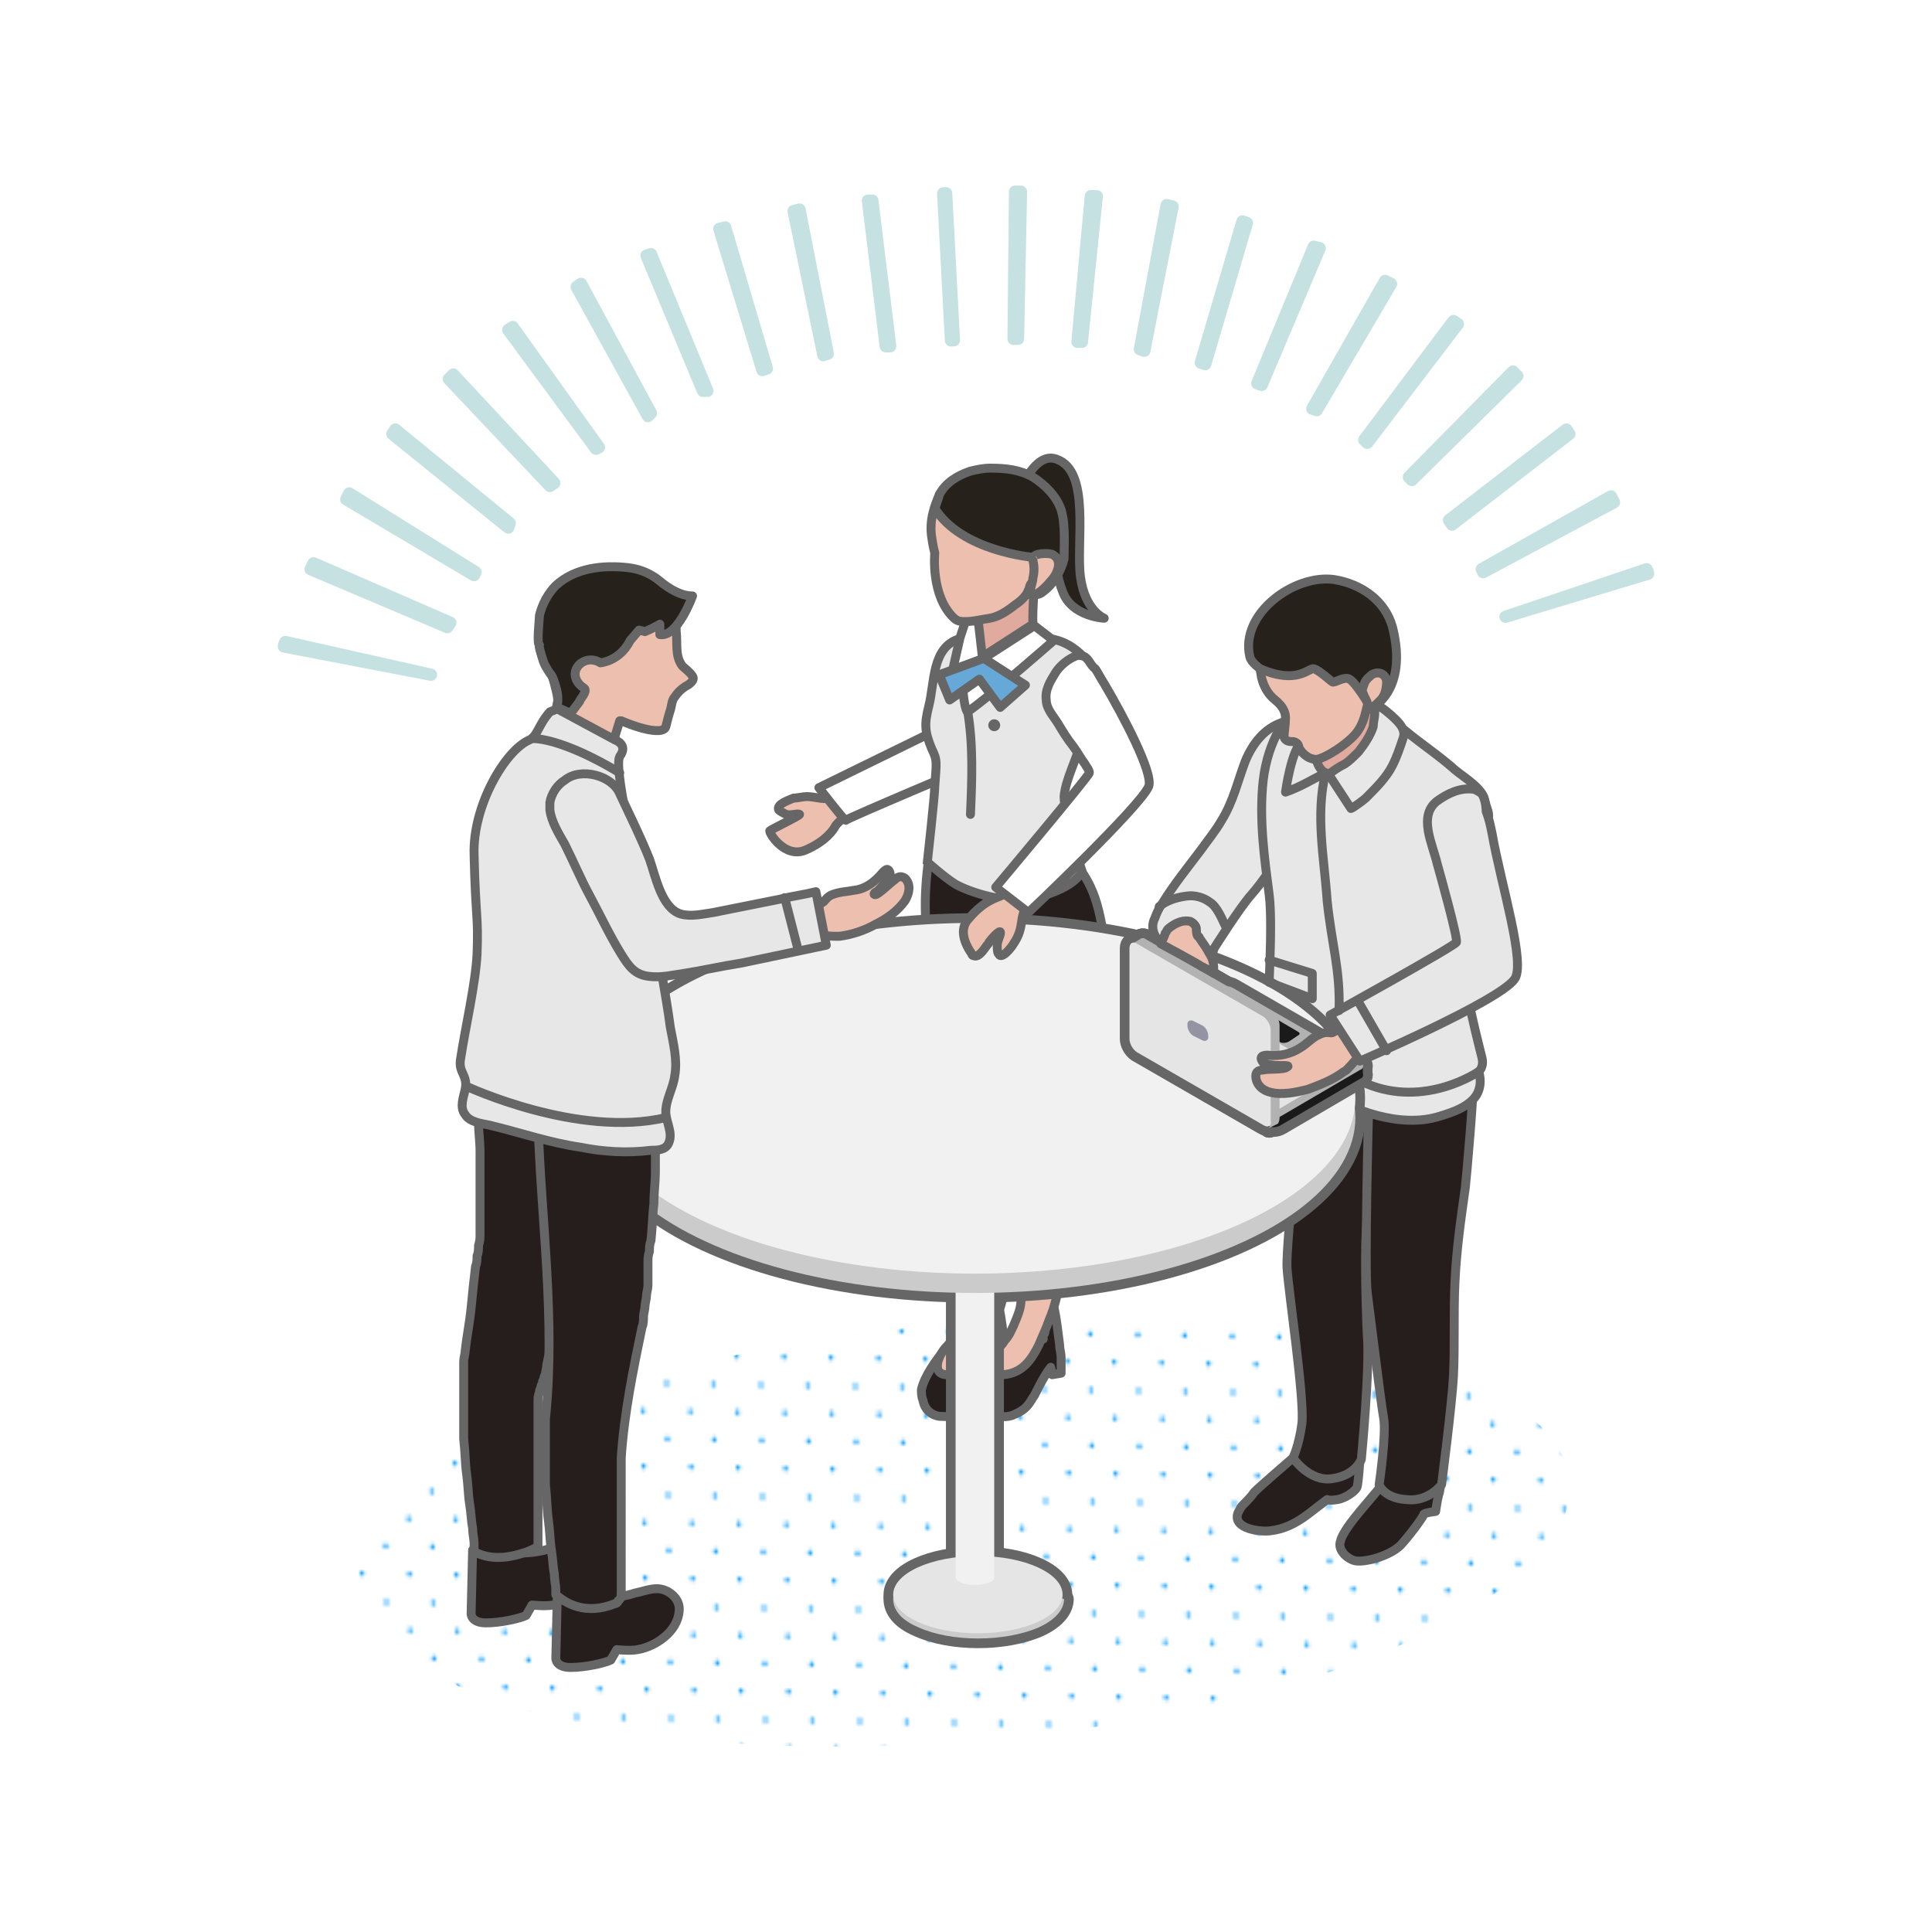<?xml version="1.0" encoding="utf-8"?>
<!-- Generator: Adobe Illustrator 25.2.0, SVG Export Plug-In . SVG Version: 6.00 Build 0)  -->
<svg version="1.1" id="レイヤー_1" xmlns="http://www.w3.org/2000/svg" xmlns:xlink="http://www.w3.org/1999/xlink" x="0px"
	 y="0px" viewBox="0 0 130 130" widht="130" height="130" style="enable-background:new 0 0 130 130;" xml:space="preserve">
<style type="text/css">
	.st0{fill:none;}
	.st1{clip-path:url(#SVGID_1_);fill:#009AFF;}
	.st2{fill:#C6E1E2;stroke:#C6E1E2;stroke-width:0.823;stroke-linecap:round;stroke-linejoin:round;stroke-miterlimit:10;}
	.st3{fill:url(#SVGID_2_);}
	.st4{fill:#E7E7E7;stroke:#666666;stroke-width:0.6;stroke-linecap:round;stroke-linejoin:round;stroke-miterlimit:10;}
	.st5{fill:#251E1C;stroke:#666666;stroke-width:0.6;stroke-linejoin:round;}
	.st6{fill:#EDBFAF;}
	.st7{fill:none;stroke:#666666;stroke-width:0.6;}
	.st8{fill:#251E1C;stroke:#666666;stroke-width:0.6;stroke-linecap:round;stroke-linejoin:round;stroke-miterlimit:10;}
	.st9{fill:none;stroke:#666666;stroke-width:1.3;stroke-linecap:round;stroke-linejoin:round;}
	.st10{fill:#CBCBCB;}
	.st11{fill:#E5E5E5;}
	.st12{fill:#F1F1F1;}
	.st13{fill:none;stroke:#666666;stroke-width:0.6;stroke-linecap:round;stroke-linejoin:round;stroke-miterlimit:10;}
	.st14{fill:#EDBFAF;stroke:#666666;stroke-width:0.6;stroke-linecap:round;stroke-linejoin:round;stroke-miterlimit:10;}
	.st15{fill:#FFFFFF;}
	.st16{fill:#E7E7E7;stroke:#666666;stroke-width:0.6;}
	.st17{fill:#FFFFFF;stroke:#666666;stroke-width:0.6;stroke-linecap:round;stroke-linejoin:round;stroke-miterlimit:10;}
	.st18{fill:#27211C;stroke:#666666;stroke-width:0.6;stroke-linecap:round;stroke-linejoin:round;stroke-miterlimit:10;}
	.st19{fill:#666666;}
	.st20{fill:#66A8D7;stroke:#666666;stroke-width:0.6;stroke-linecap:round;stroke-linejoin:round;stroke-miterlimit:10;}
	.st21{fill:#E1AA9F;stroke:#666666;stroke-width:0.6;stroke-linecap:round;stroke-linejoin:round;stroke-miterlimit:10;}
	.st22{fill:#27211C;}
	.st23{fill:#E1AA9F;}
	.st24{fill:#EEC29A;}
	.st25{fill:#E5B991;}
	.st26{fill:#1A1A1A;}
	.st27{fill:#B2B2B2;}
	.st28{fill:#9393A4;}
</style>
<pattern  x="-309.6" y="-474.6" width="28.8" height="28.8" patternUnits="userSpaceOnUse" id="_x31_0_dpi_10__x25__4" viewBox="15.1 -29.5 28.8 28.8" style="overflow:visible;">
	<g>
		<rect x="15.1" y="-29.5" class="st0" width="28.8" height="28.8"/>
		<g>
			<defs>
				<rect id="SVGID_7_" x="15.1" y="-29.5" width="28.8" height="28.8"/>
			</defs>
			<clipPath id="SVGID_1_">
				<use xlink:href="#SVGID_7_"  style="overflow:visible;"/>
			</clipPath>
			<path class="st1" d="M43.9,0c0.4,0,0.7-0.3,0.7-0.7c0-0.4-0.3-0.7-0.7-0.7c-0.4,0-0.7,0.3-0.7,0.7C43.2-0.3,43.5,0,43.9,0z"/>
			<path class="st1" d="M29.5,0c0.4,0,0.7-0.3,0.7-0.7c0-0.4-0.3-0.7-0.7-0.7c-0.4,0-0.7,0.3-0.7,0.7C28.8-0.3,29.1,0,29.5,0z"/>
			<circle class="st1" cx="15.1" cy="-0.7" r="0.7"/>
			<path class="st1" d="M43.9-14.4c0.4,0,0.7-0.3,0.7-0.7c0-0.4-0.3-0.7-0.7-0.7c-0.4,0-0.7,0.3-0.7,0.7
				C43.2-14.7,43.5-14.4,43.9-14.4z"/>
			<path class="st1" d="M29.5-14.4c0.4,0,0.7-0.3,0.7-0.7c0-0.4-0.3-0.7-0.7-0.7c-0.4,0-0.7,0.3-0.7,0.7
				C28.8-14.7,29.1-14.4,29.5-14.4z"/>
			<path class="st1" d="M15.1-14.4c0.4,0,0.7-0.3,0.7-0.7c0-0.4-0.3-0.7-0.7-0.7c-0.4,0-0.7,0.3-0.7,0.7
				C14.4-14.7,14.7-14.4,15.1-14.4z"/>
			<path class="st1" d="M43.9-28.8c0.4,0,0.7-0.3,0.7-0.7c0-0.4-0.3-0.7-0.7-0.7c-0.4,0-0.7,0.3-0.7,0.7
				C43.2-29.1,43.5-28.8,43.9-28.8z"/>
			<path class="st1" d="M29.5-28.8c0.4,0,0.7-0.3,0.7-0.7c0-0.4-0.3-0.7-0.7-0.7c-0.4,0-0.7,0.3-0.7,0.7
				C28.8-29.1,29.1-28.8,29.5-28.8z"/>
			<path class="st1" d="M15.1-28.8c0.4,0,0.7-0.3,0.7-0.7c0-0.4-0.3-0.7-0.7-0.7c-0.4,0-0.7,0.3-0.7,0.7
				C14.4-29.1,14.7-28.8,15.1-28.8z"/>
			<path class="st1" d="M0.7-28.8c0.4,0,0.7-0.3,0.7-0.7c0-0.4-0.3-0.7-0.7-0.7c-0.4,0-0.7,0.3-0.7,0.7C0-29.1,0.3-28.8,0.7-28.8z"
				/>
			<path class="st1" d="M0.7-29.5"/>
			<path class="st1" d="M22.3-7.2c0.4,0,0.7-0.3,0.7-0.7c0-0.4-0.3-0.7-0.7-0.7c-0.4,0-0.7,0.3-0.7,0.7C21.6-7.5,21.9-7.2,22.3-7.2z
				"/>
			<path class="st1" d="M36.7-7.2c0.4,0,0.7-0.3,0.7-0.7c0-0.4-0.3-0.7-0.7-0.7c-0.4,0-0.7,0.3-0.7,0.7C36-7.5,36.3-7.2,36.7-7.2z"
				/>
			<path class="st1" d="M22.3-21.6c0.4,0,0.7-0.3,0.7-0.7c0-0.4-0.3-0.7-0.7-0.7c-0.4,0-0.7,0.3-0.7,0.7
				C21.6-21.9,21.9-21.6,22.3-21.6z"/>
			<path class="st1" d="M36.7-21.6c0.4,0,0.7-0.3,0.7-0.7c0-0.4-0.3-0.7-0.7-0.7c-0.4,0-0.7,0.3-0.7,0.7
				C36-21.9,36.3-21.6,36.7-21.6z"/>
			<path class="st1" d="M7.9-21.6c0.4,0,0.7-0.3,0.7-0.7c0-0.4-0.3-0.7-0.7-0.7c-0.4,0-0.7,0.3-0.7,0.7C7.2-21.9,7.5-21.6,7.9-21.6z
				"/>
			<path class="st1" d="M7.9-22.3"/>
		</g>
	</g>
</pattern>
<g>
	<g>
		<path class="st2" d="M101.3,41.5l0.9-0.3L101.3,41.5l0.9-0.3l8.6-2.9c0.1,0.2,0.1,0.3,0.1,0.3L101.3,41.5z"/>
		<path class="st2" d="M99.8,38.5l-0.1-0.2l8.7-4.9l0.2,0.4L99.8,38.5z M97.7,35.3L97.5,35l7.9-6.1l0.2,0.3L97.7,35.3z M95,32.3
			l-0.2-0.2l7-7.1l0.3,0.3L95,32.3z M92,29.8l-0.2-0.2l3-4l3-4l0.3,0.2L92,29.8z M88.6,27.6l-0.3-0.1l4.9-8.6l0.4,0.2L88.6,27.6z
			 M84.9,25.9l-0.3-0.1l3.8-9.2l0.4,0.1L84.9,25.9z M81.1,24.5l-0.3-0.1l2.8-9.5l0.3,0.1L81.1,24.5z M77,23.6l-0.3-0.1l1.8-9.7
			l0.4,0.1L77,23.6z M72.8,23l-0.3,0l0.9-9.8l0.4,0L72.8,23z M68.5,22.8l-0.3,0l0.1-9.9l0.4,0L68.5,22.8z"/>
		
			<rect x="63.7" y="13" transform="matrix(0.999 -5.295559e-02 5.295559e-02 0.999 -0.861 3.402)" class="st2" width="0.2" height="9.9"/>
		<path class="st2" d="M30.1,42.2l-9.2-3.9l0.2-0.4l9.2,4L30.1,42.2z M31.9,38.7l-8.6-5.1l0.2-0.4l8.5,5.3L31.9,38.7z M34.2,35.5
			l-7.8-6.3l0.2-0.3l7.7,6.3L34.2,35.5z M37,32.7l-6.8-7.2l0.3-0.3l6.8,7.3L37,32.7z M40.1,30.2l-5.9-8l0.3-0.2l5.8,8.1L40.1,30.2z
			 M43.6,28l-4.8-8.7l0.3-0.2l4.7,8.7L43.6,28z M47.3,26.3l-3.8-9.1l0.3-0.1l3.8,9.2L47.3,26.3z M51.3,24.9l-2.9-9.5l0.4-0.1
			l2.8,9.5L51.3,24.9z M55.4,23.9l-2-9.7l0.4-0.1l1.9,9.7L55.4,23.9z M59.6,23.3l-1.2-9.8l0.3,0l1.2,9.8L59.6,23.3z"/>
		<path class="st2" d="M29,45.4l-9.9-1.9c0,0,0-0.1,0.1-0.3L29,45.4L29,45.4z"/>
	</g>
	<g>
		
			<pattern  id="SVGID_2_" xlink:href="#_x31_0_dpi_10__x25__4" patternTransform="matrix(0.219 3.436442e-03 3.436442e-03 0.259 -5801.998 -4922.116)">
		</pattern>
		<path class="st3" d="M105.6,99.7c0.7,7.7-17.1,15.5-39.6,17.4s-41.3-2.8-41.9-10.5C23.5,98.8,41.2,91,63.7,89.1
			S104.9,92,105.6,99.7z"/>
		<g>
			<path class="st4" d="M88.1,47.3c0,0-1.3,1.1-1.8,1.3c-1.2,0.4-2,1.4-2.5,2.6c-0.5,1.3-0.8,2.7-1.6,4c-0.4,0.7-0.9,1.3-1.4,2
				c-0.9,1.2-1.8,2.3-2.6,3.6c-0.3,0.4-0.5,1-0.5,1s-0.3,0.5,0,1.1c0.3,0.6,0.7,1.7,2.2,2c1.5,0.3,1.7-0.8,1.8-1.1
				c0,0,1.7-2.7,2.5-3.6c0.8-0.9,1.6-2.2,1.6-2.2l3.2-8.1C88.9,49.8,89.9,47.9,88.1,47.3z"/>
			<g>
				<path class="st5" d="M62,93.5c0.2-0.9,1-2,1.5-2.6c0.2-0.3,1,0.1,1,0.1c0.3-0.5,0.7-0.7,1.1-0.9c0.1,0,0.3,0,0.5,0
					c-0.2,0,0.3,0,0.3,0c0,0,0.1,0,0.1,0c0,0-0.1,0-0.1,0c0.1,0,0.1-0.4,0.2-0.4c0,0.1,0-2.9,0-2.9c0.3,0.4,0.5,0.6,0.6,1.1
					c0.2,0.8,0.3,1.9,0.4,2.6c0,0.3,0.1,0.5,0.1,0.9c0,0.3,0,0.6,0,1c0,0-0.6,0.1-0.6,0.1L67.1,92c-0.4,0.5-0.9,1.5-1.1,1.9
					c-0.3,0.4-0.4,0.9-1.4,1.3c-0.4,0.2-1,0.1-1.4,0.1c-0.6-0.1-1-0.5-1.1-1.1C62,94,62,93.7,62,93.5z"/>
				<g>
					<g>
						<path class="st6" d="M69.5,69.7c0.8-1.9-1.4-4.9-1-5.9c0.4-1-0.4-4-1.3-5.5s-1.2-1.7-1.2-1.7l-2.8-0.1c0,0,0.4,2.3,0.7,3.8
							c0.3,1.5,1.6,2,1.5,2.8c-0.1,0.9-1.4,9.5-1.4,10.6c-0.1,1,0.2,2.1,0.4,3.2c0.3,1.1,1,3.5,0.9,6.3c0,1.6-0.1,3.2-0.2,4.3
							c0,0.6-0.3,1.2-0.5,1.7c-0.2,0.4-0.3,0.7-0.6,1c-0.1,0.2-0.3,0.4-0.4,0.5c-0.5,0.6-1,1.9,0.3,1.8c1.3-0.1,1.9-1,2.4-2
							c0.2-0.5,0.5-1.1,0.7-1.7c0.4-0.9,0.6-2,0.6-2c0.6-2.9,1.8-5.7,1.5-8.8c-0.1-0.7-0.2-1.5-0.3-2.2c-0.1-0.5-0.4-1.5-0.3-2
							C68.4,73.9,68.7,71.6,69.5,69.7z"/>
					</g>
					<g>
						<path class="st7" d="M69.5,69.7c0.8-1.9-1.4-4.9-1-5.9c0.4-1-0.4-4-1.3-5.5s-1.2-1.7-1.2-1.7l-2.8-0.1c0,0,0.4,2.3,0.7,3.8
							c0.3,1.5,1.6,2,1.5,2.8c-0.1,0.9-1.4,9.5-1.4,10.6c-0.1,1,0.2,2.1,0.4,3.2c0.3,1.1,1,3.5,0.9,6.3c0,1.6-0.1,3.2-0.2,4.3
							c0,0.6-0.3,1.2-0.5,1.7c-0.2,0.4-0.3,0.7-0.6,1c-0.1,0.2-0.3,0.4-0.4,0.5c-0.5,0.6-1,1.9,0.3,1.8c1.3-0.1,1.9-1,2.4-2
							c0.2-0.5,0.5-1.1,0.7-1.7c0.4-0.9,0.6-2,0.6-2c0.6-2.9,1.8-5.7,1.5-8.8c-0.1-0.7-0.2-1.5-0.3-2.2c-0.1-0.5-0.4-1.5-0.3-2
							C68.4,73.9,68.7,71.6,69.5,69.7z"/>
					</g>
				</g>
			</g>
			<g>
				<g>
					<path class="st8" d="M91.5,98.3c0,0-0.1,1.6-0.2,1.8c-0.1,0.2-0.7,0.7-1.3,0.8c-0.6,0.1-0.7,0-0.7,0c-0.4,0.3-0.9,0.7-1.3,1
						c-0.8,0.6-1.6,1-2.5,1.1c-0.6,0.1-2.6-0.1-2.2-1.2c0.1-0.2,0.2-0.4,0.3-0.5c0.3-0.3,0.6-0.6,0.8-0.9c0.5-0.5,2.6-2.3,2.6-2.3
						L91.5,98.3z"/>
				</g>
				<g>
					<path class="st8" d="M93.1,99.8c0,0-1.1,1.3-1.6,1.9s-1.2,1.5-1.3,2c-0.2,0.5,0.3,1.1,0.9,1.3c0.6,0.2,2.6-0.3,3.3-1.2
						c0.7-0.8,1.4-1.8,1.4-1.9c0-0.1,0.8-0.2,0.8-0.2s0.1-0.7,0.2-1.1c0.1-0.2,0.2-1.2,0.2-1.2S93.6,99.3,93.1,99.8z"/>
				</g>
				<g>
					<defs>
						<path id="SVGID_3_" d="M87.8,72.1c0,0-1.3,11.6-1.2,13.2c0.1,1.6,1.2,8.9,1,10.5c-0.2,1.5-0.6,2.3-0.6,2.3s1.1,1.6,2.6,1.4
							c1.6-0.2,2-1.3,2-1.3s0.6-6.2,0.4-8.4c-0.1-2.2-0.2-6.2,0-7.8s1.1-8.3,1.1-8.3S88.6,71.3,87.8,72.1z"/>
					</defs>
					<use xlink:href="#SVGID_3_"  style="overflow:visible;fill:#251E1C;"/>
					<clipPath id="SVGID_4_">
						<use xlink:href="#SVGID_3_"  style="overflow:visible;"/>
					</clipPath>
					
						<use xlink:href="#SVGID_3_"  style="overflow:visible;fill:none;stroke:#666666;stroke-width:0.6;stroke-linecap:round;stroke-linejoin:round;stroke-miterlimit:10;"/>
				</g>
				<g>
					<defs>
						<path id="SVGID_5_" d="M99.1,73.1c0.1,0.1-0.4,5.9-0.5,6.8c-0.3,2.1-0.6,4.2-0.7,6.4c-0.1,2.1,0,4.2-0.1,6.3
							c-0.1,1.9-0.8,7.3-0.8,7.3s-0.9,1.2-2.4,1c-1.5-0.1-1.8-1-1.8-1s0.5-3.4,0.3-4.5c-0.2-1.1-0.9-6.9-1.1-8.4
							c-0.2-1.5,0.1-12.8,0.1-12.8S96.2,69.9,99.1,73.1z"/>
					</defs>
					<use xlink:href="#SVGID_5_"  style="overflow:visible;fill:#251E1C;"/>
					<clipPath id="SVGID_6_">
						<use xlink:href="#SVGID_5_"  style="overflow:visible;"/>
					</clipPath>
					
						<use xlink:href="#SVGID_5_"  style="overflow:visible;fill:none;stroke:#666666;stroke-width:0.6;stroke-linecap:round;stroke-linejoin:round;stroke-miterlimit:10;"/>
				</g>
			</g>
			<g>
				<path class="st4" d="M92.7,47.7c0,0,0.7,0.5,1.9,1.5c1.1,0.9,2.3,1.7,3.3,2.6c0.6,0.5,1.8,1.2,2,2c0.1,0.6,0.4,0.9,0.2,1.4
					c-0.7,2-1.6,5.3-1.8,7.3c-0.2,2.3,0.9,6.6,1.4,8.6c0.2,0.7-0.2,1-0.2,1s0.4,1.1-0.4,1.9c-0.5,0.5-1.2,0.8-2.2,1.1
					c-2.8,0.9-6.1-0.6-7-1.2c-1-0.6-1.3-1.6-1.3-1.6s-1.3,0.4-2.1-0.1c-0.7-0.5-1.1-1-1.2-2.3c-0.1-1.3,0.4-7.4,0.1-9.7
					c-0.3-2.3-0.7-5.1-0.4-7.7c0.3-2.6,1.6-4.7,2.8-5.2S92.7,47.7,92.7,47.7z"/>
			</g>
			<g>
				<path class="st5" d="M65.7,93.5c0.2-0.9,1-2,1.5-2.6c0.2-0.3,1,0.1,1,0.1c0.3-0.5,0.7-0.7,1.1-0.9c0.1,0,0.3,0,0.5,0
					c-0.2,0,0.3,0,0.3,0c0,0,0.1,0,0.1,0c0,0-0.1,0-0.1,0c0.1,0,0.1-0.4,0.2-0.4c0,0.1,0-2.9,0-2.9c0.3,0.4,0.5,0.6,0.6,1.1
					c0.2,0.8,0.3,1.9,0.4,2.6c0,0.3,0.1,0.5,0.1,0.9c0,0.3,0,0.6,0,1c0,0-0.6,0.1-0.6,0.1L70.7,92c-0.4,0.5-0.9,1.5-1.1,1.9
					c-0.3,0.4-0.4,0.9-1.4,1.3c-0.4,0.2-1,0.1-1.4,0.1c-0.6-0.1-1-0.5-1.1-1.1C65.6,94,65.6,93.7,65.7,93.5z"/>
				<g>
					<g>
						<path class="st6" d="M73.1,69.7c0.8-1.9-1.4-4.9-1-5.9c0.4-1-0.4-4-1.3-5.5s-0.7-0.2-0.7-0.2l-2.8-0.1c0,0-0.2,0.8,0.2,2.3
							s1.6,2,1.5,2.8c-0.1,0.9-1.4,9.5-1.4,10.6c-0.1,1,0.2,2.1,0.4,3.2c0.3,1.1,1,3.5,0.9,6.3c0,1.6-0.1,3.2-0.2,4.3
							c0,0.6-0.3,1.2-0.5,1.7c-0.2,0.4-0.3,0.7-0.6,1c-0.1,0.2-0.3,0.4-0.4,0.5c-0.5,0.6-1,1.9,0.3,1.8c1.3-0.1,1.9-1,2.4-2
							c0.2-0.5,0.5-1.1,0.7-1.7c0.4-0.9,0.6-2,0.6-2c0.6-2.9,1.8-5.7,1.5-8.8c-0.1-0.7-0.2-1.5-0.3-2.2c-0.1-0.5-0.4-1.5-0.3-2
							C72.1,73.9,72.4,71.6,73.1,69.7z"/>
					</g>
					<g>
						<path class="st7" d="M73.1,69.7c0.8-1.9-1.4-4.9-1-5.9c0.4-1-0.4-4-1.3-5.5s-0.7-0.2-0.7-0.2l-2.8-0.1c0,0-0.2,0.8,0.2,2.3
							s1.6,2,1.5,2.8c-0.1,0.9-1.4,9.5-1.4,10.6c-0.1,1,0.2,2.1,0.4,3.2c0.3,1.1,1,3.5,0.9,6.3c0,1.6-0.1,3.2-0.2,4.3
							c0,0.6-0.3,1.2-0.5,1.7c-0.2,0.4-0.3,0.7-0.6,1c-0.1,0.2-0.3,0.4-0.4,0.5c-0.5,0.6-1,1.9,0.3,1.8c1.3-0.1,1.9-1,2.4-2
							c0.2-0.5,0.5-1.1,0.7-1.7c0.4-0.9,0.6-2,0.6-2c0.6-2.9,1.8-5.7,1.5-8.8c-0.1-0.7-0.2-1.5-0.3-2.2c-0.1-0.5-0.4-1.5-0.3-2
							C72.1,73.9,72.4,71.6,73.1,69.7z"/>
					</g>
				</g>
			</g>
			<path class="st8" d="M62.3,62.1c0.2,4.3,0.3,8.7,1.1,12.9c0.1,0.8,2.8,0.6,3,0.7c6.2,0.6,8.7-1.1,8.7-1.1
				c-1.8-5.3,0.1-9-1.3-13.8c-0.6-2.1-1.9-3.2-1.9-3.2l-9.2-1C62.7,56.6,62.1,59.3,62.3,62.1z"/>
			<g>
				<g>
					<g>
						<path class="st9" d="M70.3,107.5c-0.7,0-1.3-0.2-1.8-0.6c-0.2-0.1-0.4-0.3-0.5-0.5c-0.2,0-0.4,0-0.5,0c-0.2,0-0.5-0.1-0.7-0.1
							c0,0-0.1,0-0.1,0c-0.4,0-0.9,0-1.3,0c-0.6,0-1.2,0-1.8,0c-0.2,0-0.3,0-0.5,0c-0.1,0.3-0.3,0.5-0.6,0.7
							c-0.5,0.4-1.1,0.6-1.8,0.6c-0.2,0-0.4,0-0.6-0.1c0,0,0,0,0,0l0,0c0,0,0,0,0,0.1c0,0,0,0,0,0c0,0,0,0,0,0c0,0,0,0,0,0
							c0,0,0,0,0,0c0,0,0,0,0,0c0,0,0,0,0,0c0,0,0,0,0,0c0,0,0,0,0,0c0,0,0,0,0,0c0,0,0,0,0,0c0,0,0,0,0,0c0,0,0,0,0,0c0,0,0,0,0,0
							c0,0.7,0.5,1.4,1.7,1.9c2.2,1,5.8,1,8.1,0c1.1-0.5,1.7-1.2,1.7-1.9c0,0,0,0,0,0c0,0,0,0,0,0c0,0,0,0,0,0c0,0,0,0,0,0
							c0,0,0,0,0,0c0,0,0,0,0,0c0,0,0,0,0,0c0,0,0,0,0,0c0,0,0,0,0,0c0,0,0,0,0,0c0,0,0,0,0,0c0,0,0,0,0,0c0,0,0,0,0,0c0,0,0,0,0,0
							c0,0,0,0,0,0c0,0,0,0,0,0c0,0,0,0,0,0c0,0,0,0,0,0c0,0,0,0,0,0C71.1,107.4,70.7,107.5,70.3,107.5z"/>
						<ellipse class="st9" cx="65.8" cy="107.3" rx="5.7" ry="2.6"/>
						<g>
							<defs>
								<ellipse id="SVGID_8_" cx="65.8" cy="107.3" rx="5.7" ry="2.6"/>
							</defs>
							<clipPath id="SVGID_9_">
								<use xlink:href="#SVGID_8_"  style="overflow:visible;"/>
							</clipPath>
						</g>
						<path class="st9" d="M66.9,106.1C66.9,106.1,66.9,106.1,66.9,106.1V81.5c-0.2,0.1-0.3,0.2-0.5,0.3c-0.6,0.3-1.3,0.3-2,0.2
							c0,0-0.1,0-0.1,0v24.1h0c0,0.1,0.1,0.3,0.4,0.4c0.5,0.2,1.3,0.2,1.8,0C66.8,106.4,66.9,106.3,66.9,106.1L66.9,106.1
							L66.9,106.1z"/>
						<g>
							<defs>
								<rect id="SVGID_10_" x="64.3" y="71.5" width="2.6" height="34.6"/>
							</defs>
							<clipPath id="SVGID_11_">
								<use xlink:href="#SVGID_10_"  style="overflow:visible;"/>
							</clipPath>
						</g>
					</g>
					<g>
						<ellipse class="st9" cx="65.6" cy="75.2" rx="25.6" ry="11.8"/>
						<ellipse class="st9" cx="65.6" cy="73.9" rx="25.6" ry="11.8"/>
					</g>
				</g>
				<g>
					<g>
						<path class="st10" d="M70.3,107.5c-0.7,0-1.3-0.2-1.8-0.6c-0.2-0.1-0.4-0.3-0.5-0.5c-0.2,0-0.4,0-0.5,0
							c-0.2,0-0.5-0.1-0.7-0.1c0,0-0.1,0-0.1,0c-0.4,0-0.9,0-1.3,0c-0.6,0-1.2,0-1.8,0c-0.2,0-0.3,0-0.5,0c-0.1,0.3-0.3,0.5-0.6,0.7
							c-0.5,0.4-1.1,0.6-1.8,0.6c-0.2,0-0.4,0-0.6-0.1c0,0,0,0,0,0l0,0c0,0,0,0,0,0.1c0,0,0,0,0,0c0,0,0,0,0,0c0,0,0,0,0,0
							c0,0,0,0,0,0c0,0,0,0,0,0c0,0,0,0,0,0c0,0,0,0,0,0c0,0,0,0,0,0c0,0,0,0,0,0c0,0,0,0,0,0c0,0,0,0,0,0c0,0,0,0,0,0c0,0,0,0,0,0
							c0,0.7,0.5,1.4,1.7,1.9c2.2,1,5.8,1,8.1,0c1.1-0.5,1.7-1.2,1.7-1.9c0,0,0,0,0,0c0,0,0,0,0,0c0,0,0,0,0,0c0,0,0,0,0,0
							c0,0,0,0,0,0c0,0,0,0,0,0c0,0,0,0,0,0c0,0,0,0,0,0c0,0,0,0,0,0c0,0,0,0,0,0c0,0,0,0,0,0c0,0,0,0,0,0c0,0,0,0,0,0c0,0,0,0,0,0
							c0,0,0,0,0,0c0,0,0,0,0,0c0,0,0,0,0,0c0,0,0,0,0,0c0,0,0,0,0,0C71.1,107.4,70.7,107.5,70.3,107.5z"/>
						<ellipse class="st11" cx="65.8" cy="107.3" rx="5.7" ry="2.6"/>
						<g>
							<defs>
								<ellipse id="SVGID_12_" cx="65.8" cy="107.3" rx="5.7" ry="2.6"/>
							</defs>
							<clipPath id="SVGID_13_">
								<use xlink:href="#SVGID_12_"  style="overflow:visible;"/>
							</clipPath>
						</g>
						<path class="st12" d="M66.9,106.1C66.9,106.1,66.9,106.1,66.9,106.1V81.5c-0.2,0.1-0.3,0.2-0.5,0.3c-0.6,0.3-1.3,0.3-2,0.2
							c0,0-0.1,0-0.1,0v24.1h0c0,0.1,0.1,0.3,0.4,0.4c0.5,0.2,1.3,0.2,1.8,0C66.8,106.4,66.9,106.3,66.9,106.1L66.9,106.1
							L66.9,106.1z"/>
						<g>
							<defs>
								<rect id="SVGID_14_" x="64.3" y="71.5" width="2.6" height="34.6"/>
							</defs>
							<clipPath id="SVGID_15_">
								<use xlink:href="#SVGID_14_"  style="overflow:visible;"/>
							</clipPath>
						</g>
					</g>
					<g>
						<ellipse class="st10" cx="65.6" cy="75.2" rx="25.6" ry="11.8"/>
						<ellipse class="st12" cx="65.6" cy="73.9" rx="25.6" ry="11.8"/>
					</g>
				</g>
				<g>
					<g>
						<g>
							<defs>
								<ellipse id="SVGID_16_" cx="65.8" cy="107.3" rx="5.7" ry="2.6"/>
							</defs>
							<clipPath id="SVGID_17_">
								<use xlink:href="#SVGID_16_"  style="overflow:visible;"/>
							</clipPath>
						</g>
						<g>
							<defs>
								<rect id="SVGID_18_" x="64.3" y="71.5" width="2.6" height="34.6"/>
							</defs>
							<clipPath id="SVGID_19_">
								<use xlink:href="#SVGID_18_"  style="overflow:visible;"/>
							</clipPath>
						</g>
					</g>
				</g>
			</g>
			<path class="st13" d="M78,61c0.5-0.4,1.1-0.6,1.8-0.7c0.6-0.1,1.2,0.1,1.6,0.4c0.5,0.3,0.8,1.1,1.1,1.7"/>
			<path class="st13" d="M99.5,72.1c0,0-3.6,2.5-7.6,0.8"/>
			<path class="st14" d="M56.9,54.3c0,0-0.3-1-0.8-0.7c-0.6,0.3-1.2,0-1.8,0c-0.3,0-0.6,0.1-0.9,0.1c-0.2,0.1-1.2,0.4-1,0.8
				c0.1,0.1,0.3,0.2,0.5,0.3c0.3,0.1,0.8-0.1,0.9,0c0,0.1-1.9,1-2,1.1c-0.1,0.1,1,1.9,2.4,1.3c1.4-0.6,1.9-1.4,2-1.6
				s0.8-0.8,0.8-0.8C57,54.4,57.5,55.2,56.9,54.3z"/>
			<g>
				<g>
					<path class="st15" d="M70,45.2c0,0-0.2-0.5-1.3-0.5s-0.8-1.3-1.2-0.9c-0.3,0.4-2.6,4.4-2.6,4.4L55.1,53c0,0,1.7,2.2,1.8,2.2
						c0-0.1,8.8-3.8,8.8-3.8l3.6-4C69.3,47.3,70.4,45.9,70,45.2z"/>
				</g>
				<g>
					<path class="st13" d="M70,45.2c0,0-0.2-0.5-1.3-0.5s-0.8-1.3-1.2-0.9c-0.3,0.4-2.6,4.4-2.6,4.4L55.1,53c0,0,1.7,2.2,1.8,2.2
						c0-0.1,8.8-3.8,8.8-3.8l3.6-4C69.3,47.3,70.4,45.9,70,45.2z"/>
				</g>
			</g>
			<path class="st16" d="M68.4,41.9c0,0,1.4,0.9,2.4,1.1c2.1,0.4,3,2.5,3,2.5s-0.7,2.8-1,4.2c-0.3,1.3-1.1,2.7-1.2,3.9
				c0,1.3,1.2,5,1.2,5s-0.3,1.1-3.1,1.8c-2,0.5-4.5-0.4-5.4-0.9C63.5,59,62.4,58,62.4,58s0.5-4.5,0.5-5.1c0.1-1.6,0.2-1.7-0.2-2.5
				c-0.5-1.2-0.5-1.7-0.2-2.9c0.4-1.6,0.2-3.9,2-4.5C66,42.4,68.4,41.9,68.4,41.9z"/>
			<g>
				<path class="st17" d="M64.7,44.9c0.1,2.9,0.4,3,0.4,3c1.6-1.1,5.8-4.8,5.8-4.8l-1.3-1l-3.1,2L66,42c0,0,0.1-0.2-1-0.3l-0.4,1.2
					l-0.5,2.2l2.1-0.8l1.7,1.2"/>
			</g>
			<path class="st18" d="M68.9,32.5c0,0,0.9-2.1,2.2-1.6c2.3,0.8,1.3,5.6,1.6,7.9s1.6,2.8,1.6,2.8s-2.2-0.1-2.8-1.8
				c-0.7-1.7-0.6-4.4-0.8-5.8S69.2,32.4,68.9,32.5z"/>
			<path class="st13" d="M65.1,47.8c0.4,2.3,0.3,4.7,0.2,7"/>
			<circle class="st19" cx="66.9" cy="48.8" r="0.4"/>
			<polygon class="st20" points="63.2,45.4 63.9,47.1 65.9,45.7 67.3,47.6 69,46.1 66.2,44.3 			"/>
			<path class="st21" d="M70.1,36.2c-0.7,3.4-0.6,5.8-0.6,5.8l-3.4,2.2l-0.8-7C65.4,37.2,69.4,35.6,70.1,36.2z"/>
			<g>
				<g>
					<path class="st14" d="M64.2,41.6c0.1,0.1,0.3,0.2,0.4,0.2c0.6,0.1,1.3-0.1,2-0.2c0.6-0.1,1.2-0.5,1.7-0.9
						c0.6-0.4,0.9-0.8,1-1.3c0.1-0.4,1.7-1.1,1.9-1.5c0.1-0.4-0.1-1.2-0.7-3.5c-0.6-2.3-2.5-1.5-3.7-1.5c-1.3,0-3-0.7-3.6,0.4
						c-0.3,0.7-0.7,1.7-0.5,2.9c0,0,0.1,0.7,0.2,1C62.9,37.2,62.6,40.1,64.2,41.6z"/>
				</g>
			</g>
			<g>
				<g>
					<path class="st22" d="M71.4,34.3c-0.3-0.9-1.1-1.7-1.9-2.2c-0.9-0.5-1.8-0.6-2.9-0.6c-0.4,0-0.9,0.1-1.3,0.2
						c-0.9,0.3-1.7,0.8-2.1,1.6c0,0.1-0.3,0.9-0.3,0.9c1.8,2.9,6.6,3.3,6.6,3.3v0c0.1,0.2,0.1,0.4,0.1,0.4s0.7-0.2,0.4,0.3
						c-0.3,0.5-0.1,0.9-0.1,0.9c-0.4,0.4-1,0.7-0.6,0.9c0.2,0.1,0.3,0.1,0.5,0c0.1,0,0.3-0.1,0.4-0.2c0.7-0.5,1.2-1.4,1.4-2.2
						C71.6,36.6,71.7,35.3,71.4,34.3z"/>
				</g>
				<g>
					<path class="st13" d="M71.4,34.3c-0.3-0.9-1.1-1.7-1.9-2.2c-0.9-0.5-1.8-0.6-2.9-0.6c-0.4,0-0.9,0.1-1.3,0.2
						c-0.9,0.3-1.7,0.8-2.1,1.6c0,0.1-0.3,0.9-0.3,0.9c1.8,2.9,6.6,3.3,6.6,3.3v0c0.1,0.2,0.1,0.4,0.1,0.4s0.7-0.2,0.4,0.3
						c-0.3,0.5-0.1,0.9-0.1,0.9c-0.4,0.4-1,0.7-0.6,0.9c0.2,0.1,0.3,0.1,0.5,0c0.1,0,0.3-0.1,0.4-0.2c0.7-0.5,1.2-1.4,1.4-2.2
						C71.6,36.6,71.7,35.3,71.4,34.3z"/>
				</g>
			</g>
			<g>
				<g>
					<path class="st14" d="M69.5,37.6c0-0.4,1-0.4,1.3-0.3c0.8,0.4,0.3,1.4-0.1,1.8c-0.4,0.5-0.9,0.9-1.1,0.9
						c-0.2,0-0.3,0.1-0.3-0.1c0-0.3,0.2-0.7,0.2-1c0.1-0.4,0.1-0.8,0-1.2C69.5,37.7,69.5,37.6,69.5,37.6z"/>
				</g>
			</g>
			<g>
				<path class="st23" d="M92.5,46.7c0,0,0.3,2.3,0.3,2.4c0,0-0.5,1.5-1.6,2.2c-1,0.7-1.7,0.8-2.1,0.8s-0.7-0.6-0.7-0.6l1.4-3.3
					L92.5,46.7z"/>
			</g>
			<g>
				<path class="st4" d="M89.2,52c-0.8,0.4-1.8,1-2.7,1.3c0,0,0.4-3,1.2-3.5c0.5-0.3,0.7,0.7,0.7,0.7S88.6,51.8,89.2,52z"/>
			</g>
			<g>
				<path class="st4" d="M89.4,52.1l1.5,2.3c0.1,0,0.9-0.6,1-0.7c0.7-0.7,1.4-1.4,1.8-2.2c0.3-0.6,0.5-1.2,0.7-1.8
					c0.2-0.5-0.1-0.9-0.5-1.3c-0.3-0.3-1-0.9-1.2-0.9c-0.2,0-0.2,0.4-0.2,0.5c0,0.3-0.1,0.6-0.1,0.9c-0.2,0.6-0.6,1.2-1,1.7
					c-0.3,0.3-0.6,0.6-0.9,0.8C90.1,51.6,89.8,51.8,89.4,52.1C89.4,52.1,89.4,52.1,89.4,52.1z"/>
			</g>
			<g>
				<path class="st14" d="M85.1,46.2c0,0,0.2,0.5,0.7,0.9c0.5,0.4,0.7,0.8,0.7,1.2s-0.1,1-0.1,1.3c0.1,0.3,0.4,0.3,0.6,0.3
					c0.1,0,0.4,0.1,0.4,0.4c0.1,0.2,0.5,0.8,1.2,0.8c0.6-0.1,2-1,2.6-1.7s0.7-1.6,0.8-1.9c0.1-0.3,1.2-1.7,1.3-2.2
					c0.1-0.4,0.4-2.6-1.1-3.9c-1.5-1.3-2.5-1.7-3.2-1.7c-0.8-0.1-2,0.5-2.7,1.2c-0.7,0.7-1.5,2-1.6,2.8
					C84.8,44.4,84.7,45.4,85.1,46.2z"/>
			</g>
			<g>
				<path class="st24" d="M90.1,70.8c0,0-0.4-0.2-0.9,0.2s-0.5,0.5-0.7,0.6c-0.2,0.2-1.5,0.8-1.6,0.8c-0.1,0.1-0.4,0.5-0.4,0.6
					c0.1,0.1,0.1,0.1,0.2,0.1s1-0.3,1.2-0.4c0.2-0.1,0.9-0.3,1-0.3s0.2,0.2,0.8,0c0.6-0.2,1.1-0.7,1.2-0.8
					C91,71.6,90.4,70.9,90.1,70.8z"/>
			</g>
			<g>
				<path class="st25" d="M87.8,73c0,0-0.5,0.1-0.7,0.2c-0.2,0.2-0.3,0.2-0.3,0.2s-1.4,0-1.6,0.1s-0.2,0.3-0.2,0.3
					c0,0.1,0.6,0.3,1,0.3c0.4,0.1,0.9,0,1.1-0.1c0.2-0.1,1.7-1.1,2-1.3C89.3,72.7,88.6,72.9,87.8,73z"/>
			</g>
			<g>
				<path class="st25" d="M80.9,65.3c0,0.1,0.1,0.2,0.1,0.2c0,0.1-0.1,0.8,0.2,1s0.4,0,0.5-0.2c0.1-0.1,0.1-0.5,0.1-0.9L80.9,65.3z"
					/>
			</g>
			<g>
				<g>
					<g>
						<g>
							<g>
								<polygon class="st9" points="91.7,71.8 91.7,72.3 91.4,72.2 91.4,71.9 								"/>
							</g>
						</g>
						<g>
							<g>
								<path class="st9" d="M91.5,72L83,67.1c-0.3-0.2-0.8-0.2-1.1,0l-5.3,3.1c-0.3,0.2-0.3,0.5,0,0.6l8.5,4.9
									c0.3,0.2,0.8,0.2,1.1,0l5.3-3.1C91.8,72.5,91.8,72.2,91.5,72z"/>
							</g>
						</g>
						<g>
							<g>
								<path class="st9" d="M85.1,75.1l-8.5-4.9c-0.3-0.2-0.3-0.5,0-0.6l5.3-3.1c0.3-0.2,0.8-0.2,1.1,0l8.5,4.9
									c0.3,0.2,0.3,0.5,0,0.6l-5.3,3.1C85.9,75.3,85.4,75.3,85.1,75.1z"/>
							</g>
						</g>
						<g>
							<g>
								<g>
									<g>
										<path class="st9" d="M86.1,70.1l-1.7-1c-0.2-0.1-0.2-0.2,0-0.3l0.6-0.4c0.2-0.1,0.4-0.1,0.6,0l1.7,1
											c0.2,0.1,0.2,0.2,0,0.3l-0.6,0.4C86.5,70.2,86.2,70.2,86.1,70.1z"/>
									</g>
								</g>
							</g>
						</g>
						<g>
							<g>
								<g>
									<g>
										<path class="st9" d="M85.4,74.6L77.5,70c-0.2-0.1-0.2-0.3,0-0.4l3.4-2c0.2-0.1,0.5-0.1,0.7,0l7.9,4.6
											c0.2,0.1,0.2,0.3,0,0.4l-3.4,2C85.9,74.7,85.6,74.7,85.4,74.6z"/>
									</g>
								</g>
							</g>
						</g>
						<g>
							<g>
								<path class="st9" d="M86.1,75.1l0-6.1c0-0.3-0.2-0.8-0.5-0.9l-8.5-4.9c-0.1-0.1-0.3-0.1-0.4,0l0,0l0,0c0,0,0,0,0,0l-0.5,0.3
									c0,0,0.2,0.2,0.4,0.3l0,5.9c0,0.3,0.2,0.8,0.5,0.9l8.4,4.8l-0.1,0.5l0.6-0.3l0,0C86.1,75.4,86.1,75.3,86.1,75.1z"/>
							</g>
							<g>
								<path class="st9" d="M86.1,75.1l0-6.1c0-0.3-0.2-0.8-0.5-0.9l-8.5-4.9c-0.1-0.1-0.3-0.1-0.4,0l0,0l0,0c0,0,0,0,0,0l-0.5,0.3
									c0,0,0.2,0.2,0.4,0.3l0,5.9c0,0.3,0.2,0.8,0.5,0.9l8.4,4.8l-0.1,0.5l0.6-0.3l0,0C86.1,75.4,86.1,75.3,86.1,75.1z"/>
							</g>
							<g>
								<path class="st9" d="M86.1,75.1l0-6.1c0-0.3-0.2-0.8-0.5-0.9l-8.5-4.9c-0.1-0.1-0.3-0.1-0.4,0l0,0l0,0c0,0,0,0,0,0l-0.5,0.3
									c0,0,0.2,0.2,0.4,0.3l0,5.9c0,0.3,0.2,0.8,0.5,0.9l8.4,4.8l-0.1,0.5l0.6-0.3l0,0C86.1,75.4,86.1,75.3,86.1,75.1z"/>
							</g>
						</g>
						<path class="st9" d="M85,75.7l-8.5-4.9c-0.3-0.2-0.5-0.6-0.5-0.9l0-6.1c0-0.3,0.2-0.5,0.5-0.3l8.5,4.9
							c0.3,0.2,0.5,0.6,0.5,0.9l0,6.1C85.6,75.8,85.3,75.9,85,75.7z"/>
					</g>
					<g>
						<g>
							<g>
								<polygon class="st26" points="91.7,71.8 91.7,72.3 91.4,72.2 91.4,71.9 								"/>
							</g>
						</g>
						<g>
							<g>
								<path class="st26" d="M91.5,72L83,67.1c-0.3-0.2-0.8-0.2-1.1,0l-5.3,3.1c-0.3,0.2-0.3,0.5,0,0.6l8.5,4.9
									c0.3,0.2,0.8,0.2,1.1,0l5.3-3.1C91.8,72.5,91.8,72.2,91.5,72z"/>
							</g>
						</g>
						<g>
							<g>
								<path class="st27" d="M85.1,75.1l-8.5-4.9c-0.3-0.2-0.3-0.5,0-0.6l5.3-3.1c0.3-0.2,0.8-0.2,1.1,0l8.5,4.9
									c0.3,0.2,0.3,0.5,0,0.6l-5.3,3.1C85.9,75.3,85.4,75.3,85.1,75.1z"/>
							</g>
						</g>
						<g>
							<g>
								<g>
									<g>
										<path class="st26" d="M86.1,70.1l-1.7-1c-0.2-0.1-0.2-0.2,0-0.3l0.6-0.4c0.2-0.1,0.4-0.1,0.6,0l1.7,1
											c0.2,0.1,0.2,0.2,0,0.3l-0.6,0.4C86.5,70.2,86.2,70.2,86.1,70.1z"/>
									</g>
								</g>
							</g>
						</g>
						<g>
							<g>
								<g>
									<g>
										<path class="st11" d="M85.4,74.6L77.5,70c-0.2-0.1-0.2-0.3,0-0.4l3.4-2c0.2-0.1,0.5-0.1,0.7,0l7.9,4.6
											c0.2,0.1,0.2,0.3,0,0.4l-3.4,2C85.9,74.7,85.6,74.7,85.4,74.6z"/>
									</g>
								</g>
							</g>
						</g>
						<g>
							<g>
								<path class="st27" d="M86.1,75.1l0-6.1c0-0.3-0.2-0.8-0.5-0.9l-8.5-4.9c-0.1-0.1-0.3-0.1-0.4,0l0,0l0,0c0,0,0,0,0,0
									l-0.5,0.3c0,0,0.2,0.2,0.4,0.3l0,5.9c0,0.3,0.2,0.8,0.5,0.9l8.4,4.8l-0.1,0.5l0.6-0.3l0,0C86.1,75.4,86.1,75.3,86.1,75.1z"
									/>
							</g>
						</g>
						<path class="st11" d="M85,75.7l-8.5-4.9c-0.3-0.2-0.5-0.6-0.5-0.9l0-6.1c0-0.3,0.2-0.5,0.5-0.3l8.5,4.9
							c0.3,0.2,0.5,0.6,0.5,0.9l0,6.1C85.6,75.8,85.3,75.9,85,75.7z"/>
					</g>
				</g>
				<path class="st28" d="M80.9,70l-0.6-0.3c-0.2-0.1-0.4-0.4-0.4-0.7v-0.1c0-0.2,0.2-0.3,0.4-0.2l0.6,0.3c0.2,0.1,0.4,0.4,0.4,0.7
					v0.1C81.3,70,81.1,70.1,80.9,70z"/>
			</g>
			<g>
				<path class="st18" d="M84.8,45c0,0-0.6-0.4-0.7-0.8c-0.7-2.9,3-5.6,5.7-5.2c1.8,0.3,3.4,1.4,3.9,3.2c1.1,4.4-1.5,5.5-1.5,5.5
					s0.6-2.2,0.4-2.3s-0.6,0.5-0.7,0.7c0,0.2,0.2,1.3,0.2,1.3s-0.9-1.5-1.3-1.7c-0.3-0.2-0.9,0.2-1.1,0.2c-0.1,0-0.9-0.8-1.3-0.9
					C88.1,44.9,87.3,46.1,84.8,45z"/>
			</g>
			<g>
				<path class="st14" d="M91.8,46c0.1-0.3,0.4-0.5,0.5-0.6c0.5-0.3,1,0,1,0.5c0,0.4-0.1,0.9-0.4,1.2c-0.4,0.4-0.5,0.5-0.7,0.5
					c-0.2,0-0.1,0-0.2-0.3c0-0.1-0.2-0.4-0.3-0.7C91.6,46.5,91.7,46.3,91.8,46z"/>
			</g>
			<g>
				<path class="st14" d="M81.7,65.5c-0.1-0.2,0.1-0.7-0.3-1.3c-0.2-0.4-0.5-0.8-0.7-1.1c0,0,0-0.1-0.1-0.1
					c-0.1-0.1-0.1-0.4-0.1-0.5c0-0.2-0.2-0.4-0.4-0.5c-0.4-0.1-0.9,0-1.5,0.5c-0.1,0.1-0.1,0.2-0.2,0.3c0,0.1-0.2,0.5-0.3,0.7
					c0,0,2.6,1.4,2.7,1.5C81.2,65.2,81.7,65.5,81.7,65.5z"/>
			</g>
			<g>
				<path class="st14" d="M90.3,69.1c0,0-0.6,0.4-0.7,0.4c-0.1,0-0.4-0.1-0.8,0.1c-0.5,0.2-0.8,0.6-1.3,0.9
					c-0.6,0.4-1.4,0.6-2.2,0.5c-0.1,0-0.3,0-0.4,0.1c-0.1,0.1,0,0.3,0.1,0.4c0.1,0.1,0.6,0.2,1.2,0.2c0.1,0,0.2,0,0.2,0
					c0.1,0,0.4,0,0.2,0.1c-0.2,0.2-1.3,0.1-1.6,0.2c-0.3,0-0.5,0.1-0.5,0.4c0,0.6,0.5,1,1,1.1c0.8,0.2,1.7,0,2.5-0.2
					c0.8-0.3,1.6-0.6,2.3-1.1c0.1-0.1,0.2-0.1,0.3-0.2c0.4-0.4,0.7-0.8,1-1.1C91.6,70.7,90.6,69.1,90.3,69.1z"/>
			</g>
			<g>
				<path class="st4" d="M99.7,53.4c0,0-0.4-0.3-0.6-0.3c-0.9-0.1-1.7,0.3-2.4,0.8c-1.3,1-0.3,2.9,0,4.2c0.2,0.7,1.4,5,1.3,5.3
					c0,0.2-8.5,4.9-8.5,4.9l2,3.1c0,0,9.3-4,10.4-5.5c0.8-1-0.9-6.4-1.5-9.8c-0.1-0.5-0.2-1-0.4-1.5C100,54.2,99.9,53.7,99.7,53.4z"
					/>
			</g>
			<path class="st13" d="M89.2,52c-0.7,2.8-0.1,5.7,0.1,8.6c0.3,2.9,0.9,4.7,0.8,7.4"/>
			<polyline class="st13" points="85.4,64.6 88.3,65.5 88.3,67.2 85.4,66.1 			"/>
			<line class="st13" x1="91.4" y1="67.4" x2="93.3" y2="70.7"/>
			<path class="st14" d="M68.6,60c0,0,0.9,0.6,0.5,1c-0.4,0.5-0.3,1.1-0.5,1.7c-0.1,0.3-0.2,0.5-0.4,0.8c-0.1,0.2-0.8,1.1-1,0.7
				c-0.1-0.1-0.1-0.4-0.1-0.6c0-0.3,0.3-0.8,0.2-0.9c-0.1-0.1-0.8,0.7-0.8,0.8c-0.2,0.2-0.6,1-1,0.8c-0.1,0-0.1-0.1-0.1-0.1
				c-0.5-0.7-0.9-1.7-0.2-2.4c1-1.2,1.9-1.4,2.1-1.5c0.2-0.1,1-0.5,1-0.5C68.5,59.9,67.9,59.1,68.6,60z"/>
			<g>
				<path class="st17" d="M73,44.2C73,44.2,73,44.2,73,44.2c-0.2-0.1-0.3-0.1-0.5-0.1c-0.6,0.2-1.2,0.7-1.5,1.2
					c-0.3,0.5-0.7,1.1-0.6,1.8c0,0.6,0.5,1.1,0.8,1.6c0.3,0.5,0.6,1,1,1.5c0.3,0.4,0.5,0.8,0.8,1.2c0.1,0.2,0.3,0.4,0.3,0.6
					c0,0.2-6.3,7.7-6.3,7.7l2.2,1.7c0,0,7.6-7.2,8.1-8.5c0.3-0.9-1.7-4.7-3-6.9c-0.2-0.3-0.4-0.7-0.6-1C73.4,44.8,73.3,44.4,73,44.2
					z"/>
			</g>
		</g>
		<g>
			<g>
				<g>
					<g>
						<g>
							<path class="st8" d="M31.8,104.3l-0.1,4.3c0,0,0,0.6,1,0.6c1,0,2.3-0.3,2.7-0.5l0.4-0.7c0,0,0.9,0.1,1.4,0
								c1.2-0.2,2.7-1.2,2.8-2.6c0.1-0.8-0.7-1.5-1.5-1.5c-0.5,0-1,0.2-1.5,0.3c-0.6,0.2-1.3,0.3-2,0.3
								C34.6,104.4,31.8,104.3,31.8,104.3z"/>
						</g>
					</g>
					<path class="st8" d="M38.9,73.9c0-0.5,0-0.8,0-1.1c0-0.2,0-0.4,0-0.4c-0.1-1.7-1.8-2.9-3.7-2.8c-1.9,0.1-3.3,1.6-3.2,3.3
						c0,0,0,0.1,0,0.3c0,0.2,0.1,0.5,0.1,0.9c0,0.4,0.1,0.9,0.1,1.5c0,0.6,0.1,1.2,0.1,1.9c0,0.7,0,1.5,0,2.3c0,0.2,0,0.4,0,0.6
						c0,0.2,0,0.4,0,0.7c0,0.1,0,0.1,0,0.2c0,0,0,0.1,0,0.1c0,0.1,0,0.2,0,0.3c0,0.1,0,0.2,0,0.3l0,0.1l0,0.1c0,0.1,0,0.1,0,0.2
						c0,0.2,0,0.4,0,0.7c0,0.2,0,0.4-0.1,0.7c0,0.2,0,0.5-0.1,0.7c0,0.2,0,0.5-0.1,0.7C31.9,86,31.8,87,31.7,88
						c-0.1,1-0.3,2-0.4,2.9c0,0.2-0.1,0.5-0.1,0.7c0,0.1,0,0.2,0,0.4c0,0.1,0,0.3,0,0.4c0,0.1,0,0.2,0,0.4c0,0.1,0,0.3,0,0.4
						c0,0.2,0,0.5,0,0.8l0,0.1l0,0c0,0,0,0.1,0,0l0,0l0,0c0,0.1,0,0.1,0,0.2c0,0.1,0,0.2,0,0.3c0,0.1,0,0.3,0,0.4c0,0.1,0,0.1,0,0.2
						c0,0.1,0,0.1,0,0.2c0,0.2,0,0.5,0,0.7c0,0.2,0,0.4,0,0.7c0.1,0.9,0.1,1.7,0.2,2.4c0.1,0.7,0.1,1.4,0.2,2
						c0.1,0.6,0.1,1.1,0.2,1.6c0,0.4,0.1,0.8,0.1,1c0,0.1,0,0.2,0,0.3c0,0.1,0,0.1,0,0.1c0,0.1,0,0.1,0,0.2c0.7,0.4,1.8,0.6,3.3,0.1
						c0.4-0.1,0.7-0.3,1-0.4c0-0.1,0-0.1,0-0.2l0-0.1c0,0,0-0.1,0-0.3c0-0.2,0-0.6,0-1c0-0.4,0-0.9,0-1.5c0-0.6,0-1.3,0-2
						c0-0.7,0-1.5,0-2.3c0-0.2,0-0.4,0-0.6c0-0.2,0-0.4,0-0.6c0-0.2,0-0.4,0-0.6c0-0.1,0-0.2,0-0.3c0-0.1,0-0.1,0-0.2l0,0l0,0
						c0,0,0,0,0,0l0,0l0-0.1c0-0.2,0-0.4,0.1-0.6c0-0.1,0-0.2,0.1-0.3c0-0.1,0-0.2,0.1-0.3c0-0.1,0-0.2,0.1-0.3c0-0.1,0-0.2,0.1-0.3
						c0-0.2,0.1-0.5,0.1-0.7c0.2-0.9,0.4-1.9,0.6-2.9c0.2-1,0.4-2,0.6-2.9c0.1-0.2,0.1-0.5,0.1-0.7c0-0.2,0.1-0.5,0.1-0.7
						c0-0.2,0.1-0.5,0.1-0.7c0-0.2,0.1-0.5,0.1-0.7c0-0.1,0-0.1,0-0.2l0-0.1l0-0.1c0-0.1,0-0.3,0-0.4c0-0.1,0-0.2,0-0.4
						c0-0.1,0-0.1,0-0.2c0-0.1,0-0.1,0-0.2c0-0.2,0-0.4,0.1-0.7c0-0.2,0-0.5,0.1-0.7c0.1-0.9,0.1-1.7,0.2-2.5c0-0.8,0.1-1.5,0.1-2.1
						C38.9,74.9,38.9,74.3,38.9,73.9z"/>
					<g>
						<g>
							<path class="st8" d="M37.5,107.3l-0.1,4.3c0,0,0,0.6,1,0.6c1,0,2.3-0.3,2.7-0.5l0.4-0.7c0,0,0.9,0.1,1.4,0
								c1.2-0.2,2.7-1.2,2.8-2.6c0.1-0.8-0.7-1.5-1.5-1.5c-0.5,0-1,0.2-1.5,0.3c-0.6,0.2-1.3,0.3-2,0.3
								C40.2,107.4,37.5,107.3,37.5,107.3z"/>
						</g>
					</g>
					<path class="st8" d="M41.8,107.1l0-0.1c0,0,0-0.1,0-0.3c0-0.2,0-0.5,0-1c0-0.4,0-0.9,0-1.5c0-0.6,0-1.3,0-2c0-0.7,0-1.5,0-2.3
						c0-0.2,0-0.4,0-0.6c0-0.2,0-0.4,0-0.6c0-0.2,0-0.4,0-0.6c0.2-3,0.8-5.9,1.4-8.8c0.1-0.2,0.1-0.5,0.1-0.7c0-0.2,0.1-0.5,0.1-0.7
						c0-0.2,0.1-0.5,0.1-0.7c0-0.2,0.1-0.5,0.1-0.7c0-0.1,0-0.1,0-0.2l0-0.1l0-0.1c0-0.1,0-0.3,0-0.4c0-0.1,0-0.2,0-0.4
						c0-0.1,0-0.1,0-0.2c0-0.1,0-0.1,0-0.2c0-0.2,0-0.4,0.1-0.7c0-0.2,0-0.5,0.1-0.7c0.1-0.9,0.1-1.7,0.2-2.5c0-0.8,0.1-1.5,0.1-2.1
						c0-0.6,0-1.2,0-1.6c0-0.5,0-0.8,0-1.1c0-0.2,0-0.4,0-0.4c-0.1-1.7-1.4-3.1-3.3-3c-1.9,0.1-4.1-2.6-4-1c0,0,0,0.1,0,0.3
						c0,0.2,0.1,0.5,0.1,0.9c0,0.4,0.1,0.9,0.1,1.5c0,0.6-0.9,0.2-0.8,0.9c0.2,6.7,1.2,13.3,0.5,20.1c0,0.1,0,0.2,0,0.4
						c0,0.1,0,0.3,0,0.4c0,0.2,0,0.5,0,0.8c0,0,0,0.1,0,0.1c0,0,0,0.1,0,0l0,0l0,0c0,0.1,0,0.1,0,0.2c0,0.1,0,0.2,0,0.3
						c0,0.1,0,0.3,0,0.4c0,0.1,0,0.1,0,0.2c0,0.1,0,0.1,0,0.2c0,0.2,0,0.5,0,0.7c0,0.2,0,0.4,0,0.7c0.1,0.9,0.1,1.7,0.2,2.4
						c0.1,0.7,0.1,1.4,0.2,2c0.1,0.6,0.1,1.1,0.2,1.6c0,0.4,0.1,0.8,0.1,1c0,0.1,0,0.2,0,0.3c0,0,0,0,0,0.1c0.7,0.6,2,1.4,4,0.6
						c0.1,0,0.2-0.1,0.2-0.2C41.8,107.6,41.8,107.4,41.8,107.1z"/>
					<path class="st15" d="M38.4,73.8C38.3,73.8,38.3,73.8,38.4,73.8c-0.1-0.1-0.1-1.1,0.1-2.6c0.1-0.4,0.2-0.8,0.3-1.3
						c0.4-1.5,0.9-3.5,0.7-6c-0.1-1.6-0.5-3-0.9-4.3c-0.4-1.4-0.9-2.9-0.9-4.6c-0.1-3.3,1.8-6.1,1.8-6.2c0,0,0.1,0,0.1,0
						c0,0,0,0.1,0,0.1c0,0-1.9,2.8-1.8,6.1c0.1,1.7,0.5,3.1,0.9,4.6c0.4,1.3,0.8,2.7,0.9,4.3c0.2,2.6-0.4,4.6-0.8,6.1
						c-0.1,0.5-0.2,0.9-0.3,1.3C38.4,72.8,38.5,73.7,38.4,73.8C38.5,73.8,38.4,73.8,38.4,73.8C38.4,73.8,38.4,73.8,38.4,73.8z"/>
					<path class="st15" d="M43.1,76.5C43.1,76.5,43.1,76.5,43.1,76.5l-10-5.5c0,0,0-0.1,0-0.1c0,0,0.1,0,0.1,0l9.9,5.4
						C43.2,76.4,43.2,76.4,43.1,76.5C43.1,76.5,43.1,76.5,43.1,76.5z"/>
					<g>
						<g>
							<path class="st6" d="M46.6,45.5c-0.2-0.3-0.5-0.5-0.7-0.7c-0.5-0.7-0.3-1.5-0.4-2.3c0-0.2,0-0.4-0.1-0.7c0,0,0,0,0,0
								c0,0,0,0,0-0.1c-0.1-0.5-0.3-1-0.6-1.4c-0.2-0.2-0.3-0.4-0.4-0.5c-0.4-0.5-1.1-0.8-1.9-1c-1.3-0.4-2.7-0.3-3.9,0.4
								c-2,1.3-2.9,3.1-2,5.3c0.2,0.4,0.4,0.7,0.6,1.1c0.2,0.8,0.4,1.4,0.3,1.7c-0.1,0.5-0.2,1.1-0.2,1.1s0.4,0.6,1.2,1
								c1.4,0.7,2.8,0.3,2.8,0.4c0,0,0.4-1.3,0.4-1.3s0,0,0.1,0c1.9,0.8,2.9,0.8,3,0.4c0.1-0.4,0.2-0.8,0.3-1.1
								c0.1-0.3,0.1-0.7,0.3-0.9c0.2-0.3,0.4-0.5,0.7-0.7C46.3,46.1,46.8,45.8,46.6,45.5z"/>
						</g>
						<g>
							<path class="st13" d="M46.6,45.5c-0.2-0.3-0.5-0.5-0.7-0.7c-0.5-0.7-0.3-1.5-0.4-2.3c0-0.2,0-0.4-0.1-0.7c0,0,0,0,0,0
								c0,0,0,0,0-0.1c-0.1-0.5-0.3-1-0.6-1.4c-0.2-0.2-0.3-0.4-0.4-0.5c-0.4-0.5-1.1-0.8-1.9-1c-1.3-0.4-2.7-0.3-3.9,0.4
								c-2,1.3-2.9,3.1-2,5.3c0.2,0.4,0.4,0.7,0.6,1.1c0.2,0.8,0.4,1.4,0.3,1.7c-0.1,0.5-0.2,1.1-0.2,1.1s0.4,0.6,1.2,1
								c1.4,0.7,2.8,0.3,2.8,0.4c0,0,0.4-1.3,0.4-1.3s0,0,0.1,0c1.9,0.8,2.9,0.8,3,0.4c0.1-0.4,0.2-0.8,0.3-1.1
								c0.1-0.3,0.1-0.7,0.3-0.9c0.2-0.3,0.4-0.5,0.7-0.7C46.3,46.1,46.8,45.8,46.6,45.5z"/>
						</g>
					</g>
					<g>
						<g>
							<path class="st18" d="M42.4,43.1c-0.7,1.4-2,1.5-2,1.5s-0.7-0.5-1.4,0.1c-0.6,0.6-0.2,1.3,0.3,1.6c0.3,0.2-0.4,0.9-0.3,0.9
								L38.4,48l-0.9-0.4c-0.1,0,0.2-0.4-0.1-1.4c-0.1-0.3-0.2-0.7-0.4-0.9c-0.2-0.3-0.4-0.6-0.5-1c0,0-0.3-0.9-0.2-0.9
								c-0.2,0,0-1.8,0-2c0.2-0.8,0.6-1.5,1.1-2c1.3-1.2,3.2-1.4,4.9-1.2c0.8,0.1,1.5,0.4,2.1,0.9c0.6,0.5,1.4,1,2.2,1
								c0,0-1,2.8-2.2,2.6l0-0.7c0,0-0.3,0.2-1,0.5L43,42.4L42.4,43.1z"/>
						</g>
					</g>
					<path class="st4" d="M41.7,50.9c0.6-0.8-0.3-1.1-0.3-1.1s-3.9-2.1-3.9-2.1c0,0-0.5,0.2-0.5,0.2c-0.8,0.9-0.8,1.6-1.4,1.9
						c-1.6,0.7-3.8,4.4-3.7,7.7c0.1,4.3,0.3,4.1,0.2,6.7c-0.1,2-0.8,5-1.1,7c-0.2,1,0.5,1.1,0.3,2.1c-0.1,0.5-0.4,1.2,0,1.7
						c0.3,0.5,1.1,0.6,1.6,0.7c2.1,0.5,4.1,1.2,6.2,1.5c1.5,0.3,3.1,0.4,4.7,0.2c0.4,0,1,0,1.2-0.5c0.3-0.7-0.2-1.4-0.2-2.1
						c0-0.8,0.5-1.6,0.6-2.4c0.2-1.1-0.1-2.2-0.3-3.3c-0.3-2.3-0.8-4.5-1-6.7c-0.1-1.2-0.3-0.6-0.7-1.8
						C43.4,60.5,41.2,51.8,41.7,50.9z"/>
					<path class="st13" d="M35.9,49.7c0,0,1.8-0.1,5.8,2.3"/>
					<path class="st13" d="M31.4,73.1c0,0,7.5,3.5,13.4,2.1"/>
				</g>
			</g>
			<g>
				<path class="st14" d="M54.6,60.9c0,0,0.7-0.1,0.8-0.2c0.1-0.1,0.3-0.4,0.6-0.5c0.5-0.2,1-0.2,1.5-0.3c0.8-0.1,1.4-0.6,1.9-1.2
					c0.1-0.1,0.2-0.2,0.3-0.2c0.1,0,0.2,0.2,0.2,0.3c0,0.2-0.3,0.6-0.7,1c-0.1,0.1-0.1,0.1-0.2,0.2c-0.1,0-0.3,0.2-0.1,0.2
					c0.2,0,1-0.8,1.3-1c0.2-0.2,0.4-0.3,0.7-0.1c0.4,0.4,0.3,1,0,1.5c-0.5,0.7-1.2,1.2-2,1.6c-0.7,0.4-1.6,0.7-2.4,0.8
					c-0.1,0-0.2,0-0.3,0c-0.5,0-1-0.1-1.6-0.1C54.8,62.9,54.3,61.1,54.6,60.9z"/>
			</g>
			<g>
				<path class="st4" d="M37,54.5c0-0.2,0-0.3,0-0.5c0.1-0.6,0.5-1.2,1-1.5c1.1-0.9,3.2-0.3,3.7,0.9c0.7,1.5,1.4,2.9,2,4.4
					c0.4,1.1,0.8,3.3,2.1,3.7c0.7,0.2,1.5,0,2.2-0.1c1.5-0.3,3-0.6,4.5-0.9c0.8-0.2,1.6-0.3,2.4-0.5l0.7,3.6
					c-1.9,0.4-3.8,0.8-5.7,1.2c-1.3,0.2-2.6,0.5-3.9,0.7c-0.7,0.1-1.5,0.3-2.3,0.2c-1-0.1-1.4-0.7-1.9-1.5c-0.8-1.3-1.4-2.6-2.1-3.9
					c-0.6-1.1-1.1-2.3-1.7-3.5C37.6,56.1,37.1,55.3,37,54.5z"/>
			</g>
			<line class="st13" x1="52.8" y1="60.4" x2="53.7" y2="63.9"/>
		</g>
	</g>
</g>
</svg>
